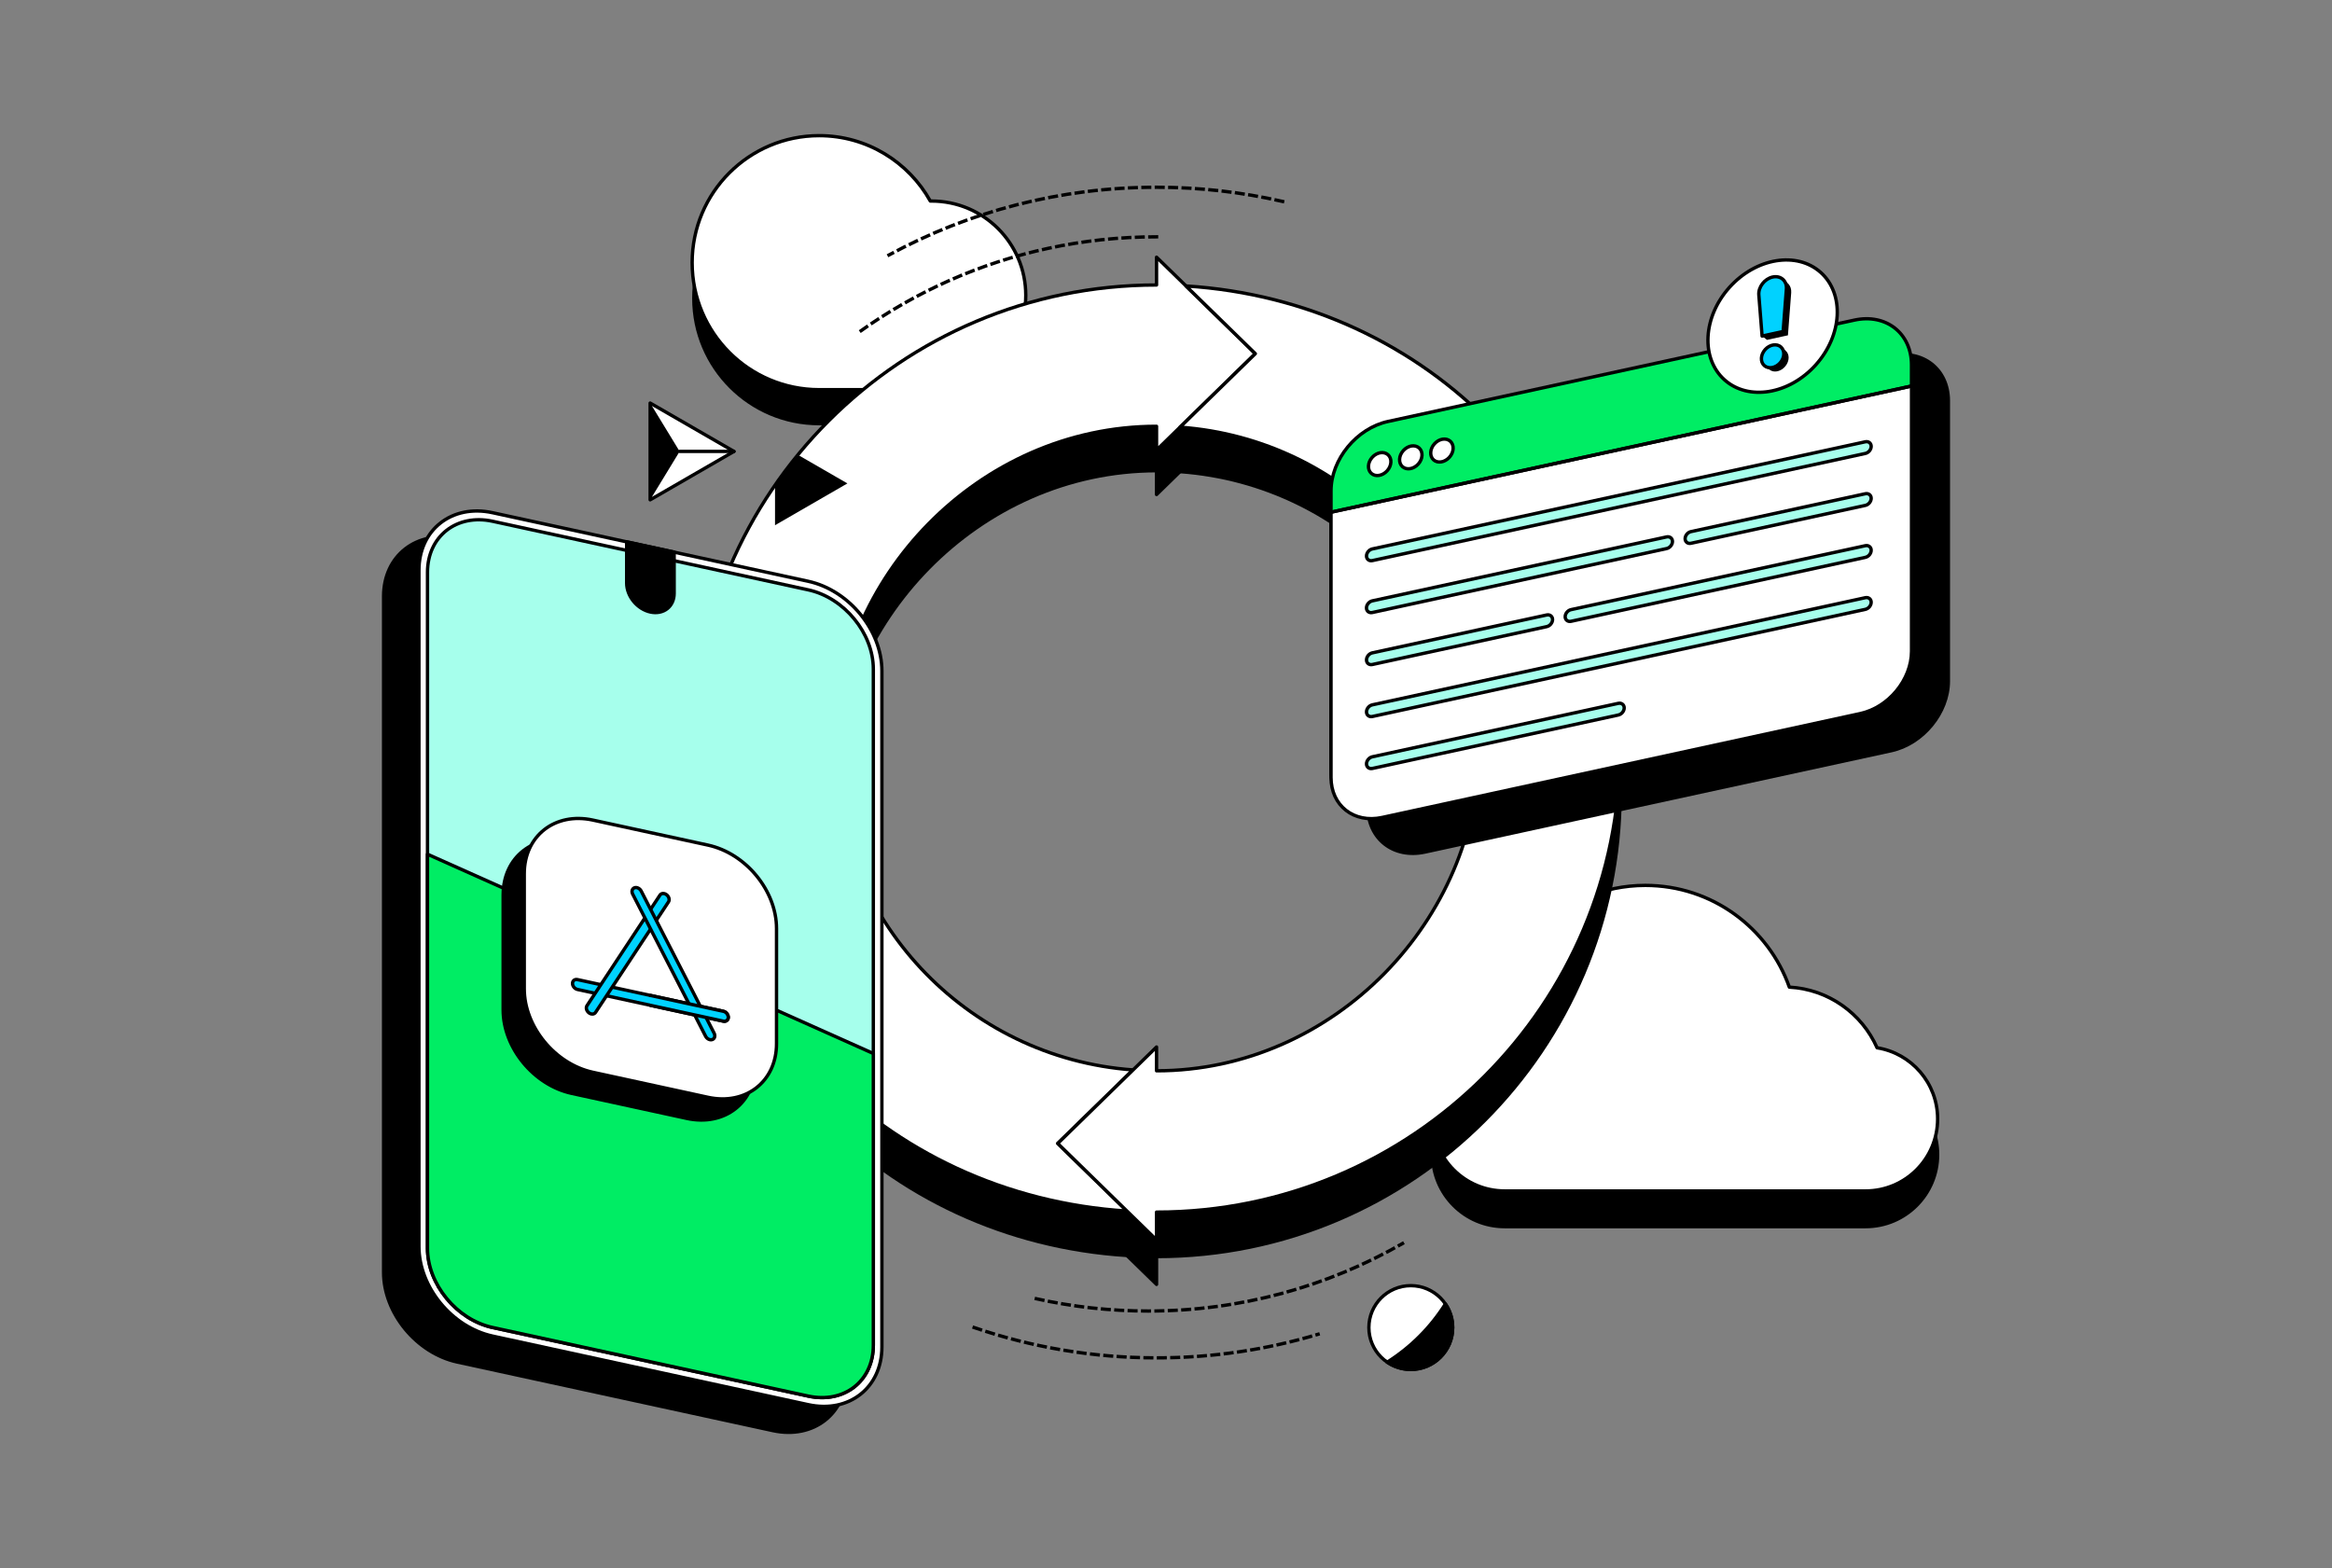 <svg width="696" height="468" viewBox="0 0 696 468" fill="none" xmlns="http://www.w3.org/2000/svg">
<rect x="0" y="0" width="696" height="468" fill="#808080" stroke="none"/>
<g clip-path="url(#clip0_3298_73325)">
<path d="M277.993 70.654C277.876 70.654 277.759 70.654 277.652 70.654C271.179 59.007 258.76 51.131 244.489 51.131C223.55 51.131 206.578 68.1 206.578 89.037C206.578 109.974 223.55 126.943 244.489 126.943H277.993C293.542 126.943 306.146 114.34 306.146 98.794C306.146 83.247 293.542 70.644 277.993 70.644V70.654Z" fill="black"/>
<path d="M277.993 60.002C277.876 60.002 277.759 60.002 277.652 60.002C271.179 48.374 258.75 40.488 244.489 40.488C223.55 40.488 206.578 57.458 206.578 78.394C206.578 99.331 223.55 116.301 244.489 116.301H277.993C293.542 116.301 306.146 103.698 306.146 88.151C306.146 72.605 293.542 60.002 277.993 60.002Z" fill="white" stroke="black" stroke-linecap="round" stroke-linejoin="round"/>
<path d="M445.555 323.386C445.496 322.431 445.457 321.476 445.457 320.511C445.457 295.324 465.87 274.914 491.059 274.914C510.897 274.914 527.771 287.585 534.039 305.276C545.756 305.91 555.709 313.171 560.222 323.376C570.468 325.024 578.296 333.903 578.296 344.605C578.296 356.487 568.664 366.107 556.791 366.107H449.084C437.201 366.107 427.579 356.477 427.579 344.605C427.579 333.923 435.368 325.072 445.564 323.386H445.555Z" fill="black" stroke="black" stroke-linecap="round" stroke-linejoin="round"/>
<path d="M445.555 312.732C445.496 311.777 445.457 310.821 445.457 309.856C445.457 284.67 465.87 264.26 491.059 264.26C510.897 264.26 527.771 276.931 534.039 294.622C545.756 295.255 555.709 302.517 560.222 312.722C570.468 314.369 578.296 323.249 578.296 333.951C578.296 345.833 568.664 355.453 556.791 355.453H449.084C437.201 355.453 427.579 345.823 427.579 333.951C427.579 323.268 435.368 314.418 445.564 312.732H445.555Z" fill="white" stroke="black" stroke-linecap="round" stroke-linejoin="round"/>
<path d="M345.178 70.684C334.114 70.684 323.332 71.863 312.941 74.095C292.206 78.549 273.032 87.215 256.362 99.145" stroke="black" stroke-linecap="square" stroke-linejoin="round" stroke-dasharray="2 2"/>
<path d="M382.806 60.127C370.709 57.349 358.114 55.887 345.178 55.887C316.265 55.887 289.058 63.207 265.321 76.102" stroke="black" stroke-linecap="square" stroke-linejoin="round" stroke-dasharray="2 2"/>
<path d="M315.69 354.527L338.159 332.586C288.317 328.989 248.993 287.418 248.993 236.666C248.993 185.913 292.06 140.492 345.178 140.492V147.597L374.666 118.804L345.178 90.022V98.316C268.762 98.316 206.822 160.259 206.822 236.656C206.822 313.053 264.073 370.18 336.385 374.713L315.69 354.507V354.527Z" fill="black" stroke="black" stroke-linecap="round" stroke-linejoin="round"/>
<path d="M353.971 98.619L374.666 118.825L352.196 140.765C402.039 144.362 441.363 185.933 441.363 236.686C441.363 287.439 398.295 332.86 345.178 332.86V325.754L315.689 354.547L345.178 383.34V375.035C421.594 375.035 483.533 313.103 483.533 236.696C483.533 160.289 426.282 103.152 353.971 98.619Z" fill="black" stroke="black" stroke-linecap="round" stroke-linejoin="round"/>
<path d="M315.69 341.271L338.159 319.33C288.317 315.734 248.993 274.162 248.993 223.41C248.993 172.657 292.06 127.236 345.178 127.236V134.341L374.666 105.549L345.178 76.766V85.06C268.762 85.06 206.822 147.003 206.822 223.4C206.822 299.797 264.073 356.924 336.385 361.457L315.69 341.251V341.271Z" fill="white" stroke="black" stroke-linecap="round" stroke-linejoin="round"/>
<path d="M353.971 85.353L374.666 105.559L352.196 127.5C402.039 131.096 441.363 172.667 441.363 223.42C441.363 274.173 398.295 319.594 345.178 319.594V312.489L315.689 341.281L345.178 370.074V361.77C421.594 361.77 483.533 299.837 483.533 223.43C483.533 147.023 426.282 89.886 353.971 85.353Z" fill="white" stroke="black" stroke-linecap="round" stroke-linejoin="round"/>
<path d="M309.295 387.629C320.047 390.026 331.228 391.294 342.702 391.294C370.318 391.294 396.229 383.964 418.582 371.146" stroke="black" stroke-linecap="square" stroke-linejoin="round" stroke-dasharray="2 2"/>
<path d="M290.744 396.225C307.813 402.083 326.13 405.27 345.178 405.27C361.935 405.27 378.127 402.814 393.392 398.232" stroke="black" stroke-linecap="square" stroke-linejoin="round" stroke-dasharray="2 2"/>
<path d="M136.469 406.518L230.676 426.987C242.812 429.629 252.658 421.919 252.658 409.784V208.001C252.658 195.866 242.812 183.887 230.676 181.245L136.469 160.776C124.333 158.135 114.487 165.845 114.487 177.98V379.763C114.487 391.898 124.333 403.877 136.469 406.518Z" fill="black" stroke="black" stroke-linecap="round" stroke-linejoin="round"/>
<path d="M147.017 398.768L241.224 419.237C253.36 421.879 263.206 414.169 263.206 402.034V200.251C263.206 188.116 253.36 176.137 241.224 173.495L147.017 153.026C134.881 150.385 125.035 158.095 125.035 170.23V372.013C125.035 384.148 134.881 396.127 147.017 398.768Z" fill="white" stroke="black" stroke-linecap="round" stroke-linejoin="round"/>
<path d="M241.223 416.685C251.937 419.014 260.651 412.191 260.651 401.479V199.696C260.651 188.984 251.937 178.379 241.223 176.05L147.017 155.581C136.304 153.252 127.589 160.075 127.589 170.787V372.57C127.589 383.282 136.304 393.886 147.017 396.216L241.223 416.685Z" fill="#A6FFEC" stroke="black" stroke-linecap="round" stroke-linejoin="round"/>
<path d="M260.651 314.437V401.469C260.651 412.18 251.937 418.994 241.223 416.674L147.017 396.205C136.304 393.876 127.589 383.271 127.589 372.559V254.951L260.651 314.428V314.437Z" fill="#00ED64" stroke="black" stroke-linecap="round" stroke-linejoin="round"/>
<path d="M170.637 326.338L204.98 333.805C216.288 336.261 225.451 329.087 225.451 317.79V283.451C225.451 272.145 216.288 260.994 204.98 258.538L170.637 251.072C159.329 248.616 150.166 255.789 150.166 267.086V301.425C150.166 312.732 159.329 323.882 170.637 326.338Z" fill="black" stroke="black" stroke-linecap="round" stroke-linejoin="round"/>
<path d="M194.12 182.667C198.039 183.515 201.207 181.03 201.207 177.121V164.791L187.033 161.711V174.041C187.033 177.959 190.201 181.819 194.12 182.667Z" fill="black" stroke="black" stroke-linecap="round" stroke-linejoin="round"/>
<path d="M176.944 320.032L211.287 327.498C222.595 329.954 231.758 322.78 231.758 311.484V277.145C231.758 265.838 222.595 254.688 211.287 252.231L176.944 244.765C165.636 242.309 156.473 249.483 156.473 260.78V295.118C156.473 306.425 165.636 317.575 176.944 320.032Z" fill="white" stroke="black" stroke-linecap="round" stroke-linejoin="round"/>
<path d="M215.888 301.835L172.343 292.37C171.534 292.195 170.871 292.711 170.871 293.52C170.871 294.329 171.534 295.138 172.343 295.314L215.888 304.778C216.697 304.954 217.36 304.437 217.36 303.628C217.36 302.819 216.697 302.01 215.888 301.835Z" fill="#00D2FF" stroke="black" stroke-linecap="round" stroke-linejoin="round"/>
<path d="M175.199 300.139L196.967 267.165C197.376 266.551 198.273 266.502 198.975 267.067C199.677 267.623 199.92 268.588 199.511 269.192L177.743 302.166C177.334 302.78 176.437 302.829 175.735 302.264C175.033 301.708 174.79 300.743 175.199 300.139Z" fill="#00D2FF" stroke="black" stroke-linecap="round" stroke-linejoin="round"/>
<path d="M213.139 308.374L191.371 265.945C190.962 265.155 190.065 264.717 189.363 264.97C188.661 265.224 188.417 266.072 188.827 266.861L210.595 309.29C211.004 310.08 211.901 310.518 212.603 310.265C213.305 310.011 213.548 309.163 213.139 308.374Z" fill="#00D2FF" stroke="black" stroke-linecap="round" stroke-linejoin="round"/>
<path d="M194.12 297.107L215.888 301.835C216.697 302.01 217.36 302.819 217.36 303.628C217.36 304.437 216.697 304.954 215.888 304.778L194.12 300.051" fill="#00D2FF"/>
<path d="M194.12 297.107L215.888 301.835C216.697 302.01 217.36 302.819 217.36 303.628C217.36 304.437 216.697 304.954 215.888 304.778L194.12 300.051" stroke="black" stroke-linecap="round" stroke-linejoin="round"/>
<path d="M564.464 224.054L425.299 254.299C415.882 256.346 408.259 250.371 408.259 240.965V157.238C408.259 147.823 415.892 138.534 425.299 136.496L564.464 106.251C573.88 104.205 581.503 110.179 581.503 119.585V203.312C581.503 212.728 573.87 222.017 564.464 224.054Z" fill="black" stroke="black" stroke-linecap="round" stroke-linejoin="round"/>
<path d="M553.458 213.341L414.293 243.586C404.876 245.633 397.253 239.658 397.253 230.252V146.525C397.253 137.11 404.886 127.821 414.293 125.784L553.458 95.538C562.874 93.492 570.497 99.467 570.497 108.872V192.599C570.497 202.015 562.865 211.304 553.458 213.341Z" fill="#00ED64" stroke="black" stroke-linecap="round" stroke-linejoin="round"/>
<path d="M555.242 212.962L412.509 243.977C404.086 245.809 397.253 240.458 397.253 232.037V152.872L570.507 115.219V194.384C570.507 202.806 563.674 211.13 555.251 212.952L555.242 212.962Z" fill="white" stroke="black" stroke-linecap="round" stroke-linejoin="round"/>
<path d="M397.243 152.872L570.497 115.219" stroke="black" stroke-linecap="round" stroke-linejoin="round"/>
<path d="M541.931 108.897C549.866 100.054 550.53 87.71 543.413 81.325C536.296 74.94 524.094 76.933 516.159 85.776C508.224 94.619 507.56 106.963 514.677 113.348C521.794 119.733 533.996 117.74 541.931 108.897Z" fill="white" stroke="black" stroke-linecap="round" stroke-linejoin="round"/>
<path d="M531.203 104.047C530.13 104.047 528.961 104.602 528.132 105.616C526.826 107.205 526.826 109.32 528.132 110.334C528.6 110.704 529.175 110.88 529.779 110.88C530.852 110.88 532.022 110.324 532.85 109.31C534.156 107.722 534.156 105.606 532.85 104.593C532.382 104.222 531.807 104.047 531.203 104.047Z" fill="black"/>
<path d="M527.352 101.445L533.62 100.08L534.595 87.37C534.76 85.235 533.328 83.715 531.358 83.715C531.076 83.715 530.783 83.744 530.481 83.812C528.073 84.339 526.182 86.795 526.367 89.154L527.059 97.799L525.899 100.295L527.352 101.425V101.445Z" fill="black"/>
<path d="M532.177 98.941L525.909 100.305L524.934 88.024C524.749 85.665 526.64 83.209 529.048 82.683C531.456 82.156 533.347 83.794 533.162 86.24L532.187 98.95L532.177 98.941Z" fill="#00D2FF" stroke="black" stroke-linecap="round" stroke-linejoin="round"/>
<path d="M526.894 108.951L531.193 103.717L532.372 104.643L528.073 109.877L526.894 108.951Z" fill="#001E2B"/>
<path d="M531.241 104.174L531.904 104.691L528.015 109.418L527.352 108.901L531.241 104.174ZM531.144 103.258L526.426 108.999L528.122 110.324L532.84 104.583L531.144 103.258Z" fill="#001E2B"/>
<path d="M531.272 108.335C532.645 106.804 532.762 104.669 531.531 103.565C530.301 102.461 528.19 102.807 526.817 104.338C525.443 105.869 525.327 108.004 526.558 109.108C527.788 110.211 529.898 109.865 531.272 108.335Z" fill="#00D2FF" stroke="black" stroke-linecap="round" stroke-linejoin="round"/>
<path d="M556.723 135.335L409.584 167.315C408.628 167.52 407.839 166.906 407.839 165.951C407.839 164.996 408.619 164.04 409.584 163.836L556.723 131.856C557.678 131.651 558.468 132.265 558.468 133.22C558.468 134.176 557.688 135.131 556.723 135.335Z" fill="#A6FFEC" stroke="black" stroke-linecap="round" stroke-linejoin="round"/>
<path d="M556.723 181.869L409.584 213.849C408.628 214.053 407.839 213.439 407.839 212.484C407.839 211.529 408.619 210.574 409.584 210.369L556.723 178.389C557.678 178.184 558.468 178.798 558.468 179.754C558.468 180.709 557.688 181.664 556.723 181.869Z" fill="#A6FFEC" stroke="black" stroke-linecap="round" stroke-linejoin="round"/>
<path d="M483.007 213.4L409.584 229.356C408.628 229.56 407.839 228.946 407.839 227.991C407.839 227.036 408.619 226.081 409.584 225.876L483.007 209.92C483.962 209.716 484.752 210.33 484.752 211.285C484.752 212.24 483.972 213.195 483.007 213.4Z" fill="#A6FFEC" stroke="black" stroke-linecap="round" stroke-linejoin="round"/>
<path d="M461.629 187.025L409.584 198.331C408.628 198.536 407.839 197.922 407.839 196.967C407.839 196.012 408.619 195.056 409.584 194.852L461.629 183.545C462.585 183.341 463.374 183.955 463.374 184.91C463.374 185.865 462.594 186.82 461.629 187.025Z" fill="#A6FFEC" stroke="black" stroke-linecap="round" stroke-linejoin="round"/>
<path d="M556.723 166.351L468.883 185.436C467.927 185.64 467.138 185.026 467.138 184.071C467.138 183.116 467.918 182.161 468.883 181.956L556.723 162.871C557.679 162.667 558.468 163.281 558.468 164.236C558.468 165.191 557.688 166.146 556.723 166.351Z" fill="#A6FFEC" stroke="black" stroke-linecap="round" stroke-linejoin="round"/>
<path d="M504.678 158.67L556.723 147.364C557.678 147.159 558.468 147.773 558.468 148.728C558.468 149.683 557.688 150.639 556.723 150.843L504.678 162.15C503.722 162.355 502.933 161.74 502.933 160.785C502.933 159.83 503.712 158.875 504.678 158.67Z" fill="#A6FFEC" stroke="black" stroke-linecap="round" stroke-linejoin="round"/>
<path d="M409.574 179.333L497.415 160.248C498.37 160.044 499.16 160.658 499.16 161.613C499.16 162.568 498.38 163.523 497.415 163.728L409.574 182.813C408.619 183.017 407.829 182.403 407.829 181.448C407.829 180.493 408.609 179.538 409.574 179.333Z" fill="#A6FFEC" stroke="black" stroke-linecap="round" stroke-linejoin="round"/>
<path d="M414.009 140.512C415.386 138.978 415.502 136.836 414.267 135.729C413.033 134.622 410.916 134.968 409.539 136.503C408.162 138.037 408.046 140.179 409.281 141.286C410.515 142.393 412.632 142.047 414.009 140.512Z" fill="white" stroke="black" stroke-linecap="round" stroke-linejoin="round"/>
<path d="M423.292 138.499C424.669 136.964 424.785 134.823 423.551 133.715C422.316 132.608 420.2 132.954 418.822 134.489C417.445 136.024 417.33 138.165 418.564 139.272C419.798 140.38 421.915 140.033 423.292 138.499Z" fill="white" stroke="black" stroke-linecap="round" stroke-linejoin="round"/>
<path d="M432.586 136.475C433.963 134.941 434.079 132.799 432.845 131.692C431.61 130.585 429.493 130.931 428.116 132.466C426.739 134 426.624 136.142 427.858 137.249C429.092 138.356 431.209 138.01 432.586 136.475Z" fill="white" stroke="black" stroke-linecap="round" stroke-linejoin="round"/>
<path d="M242.111 138.044L238.143 135.754C235.745 138.678 233.464 141.709 231.31 144.828V156.759L242.111 150.521L252.912 144.283L242.111 138.044Z" fill="black"/>
<path d="M219.056 134.732L206.549 141.955L194.042 149.177V134.732V120.297L206.549 127.51L219.056 134.732Z" fill="white" stroke="black" stroke-linecap="round" stroke-linejoin="round"/>
<path d="M202.845 134.732L194.042 120.297V149.177L202.845 134.732Z" fill="black"/>
<path d="M202.845 134.732H219.056" stroke="black" stroke-linecap="round" stroke-linejoin="round"/>
<path d="M421.058 408.73C427.965 408.73 433.565 403.131 433.565 396.224C433.565 389.318 427.965 383.719 421.058 383.719C414.15 383.719 408.551 389.318 408.551 396.224C408.551 403.131 414.15 408.73 421.058 408.73Z" fill="white" stroke="black" stroke-linecap="round" stroke-linejoin="round"/>
<path d="M414.019 406.557C416.028 407.921 418.445 408.73 421.058 408.73C427.969 408.73 433.565 403.136 433.565 396.225C433.565 393.613 432.765 391.186 431.391 389.188C426.975 396.205 421.028 402.151 414.01 406.566L414.019 406.557Z" fill="black" stroke="black" stroke-linecap="round" stroke-linejoin="round"/>
</g>
<defs>
<clipPath id="clip0_3298_73325">
<rect width="468" height="388" fill="white" transform="translate(114 40)"/>
</clipPath>
</defs>
</svg>
